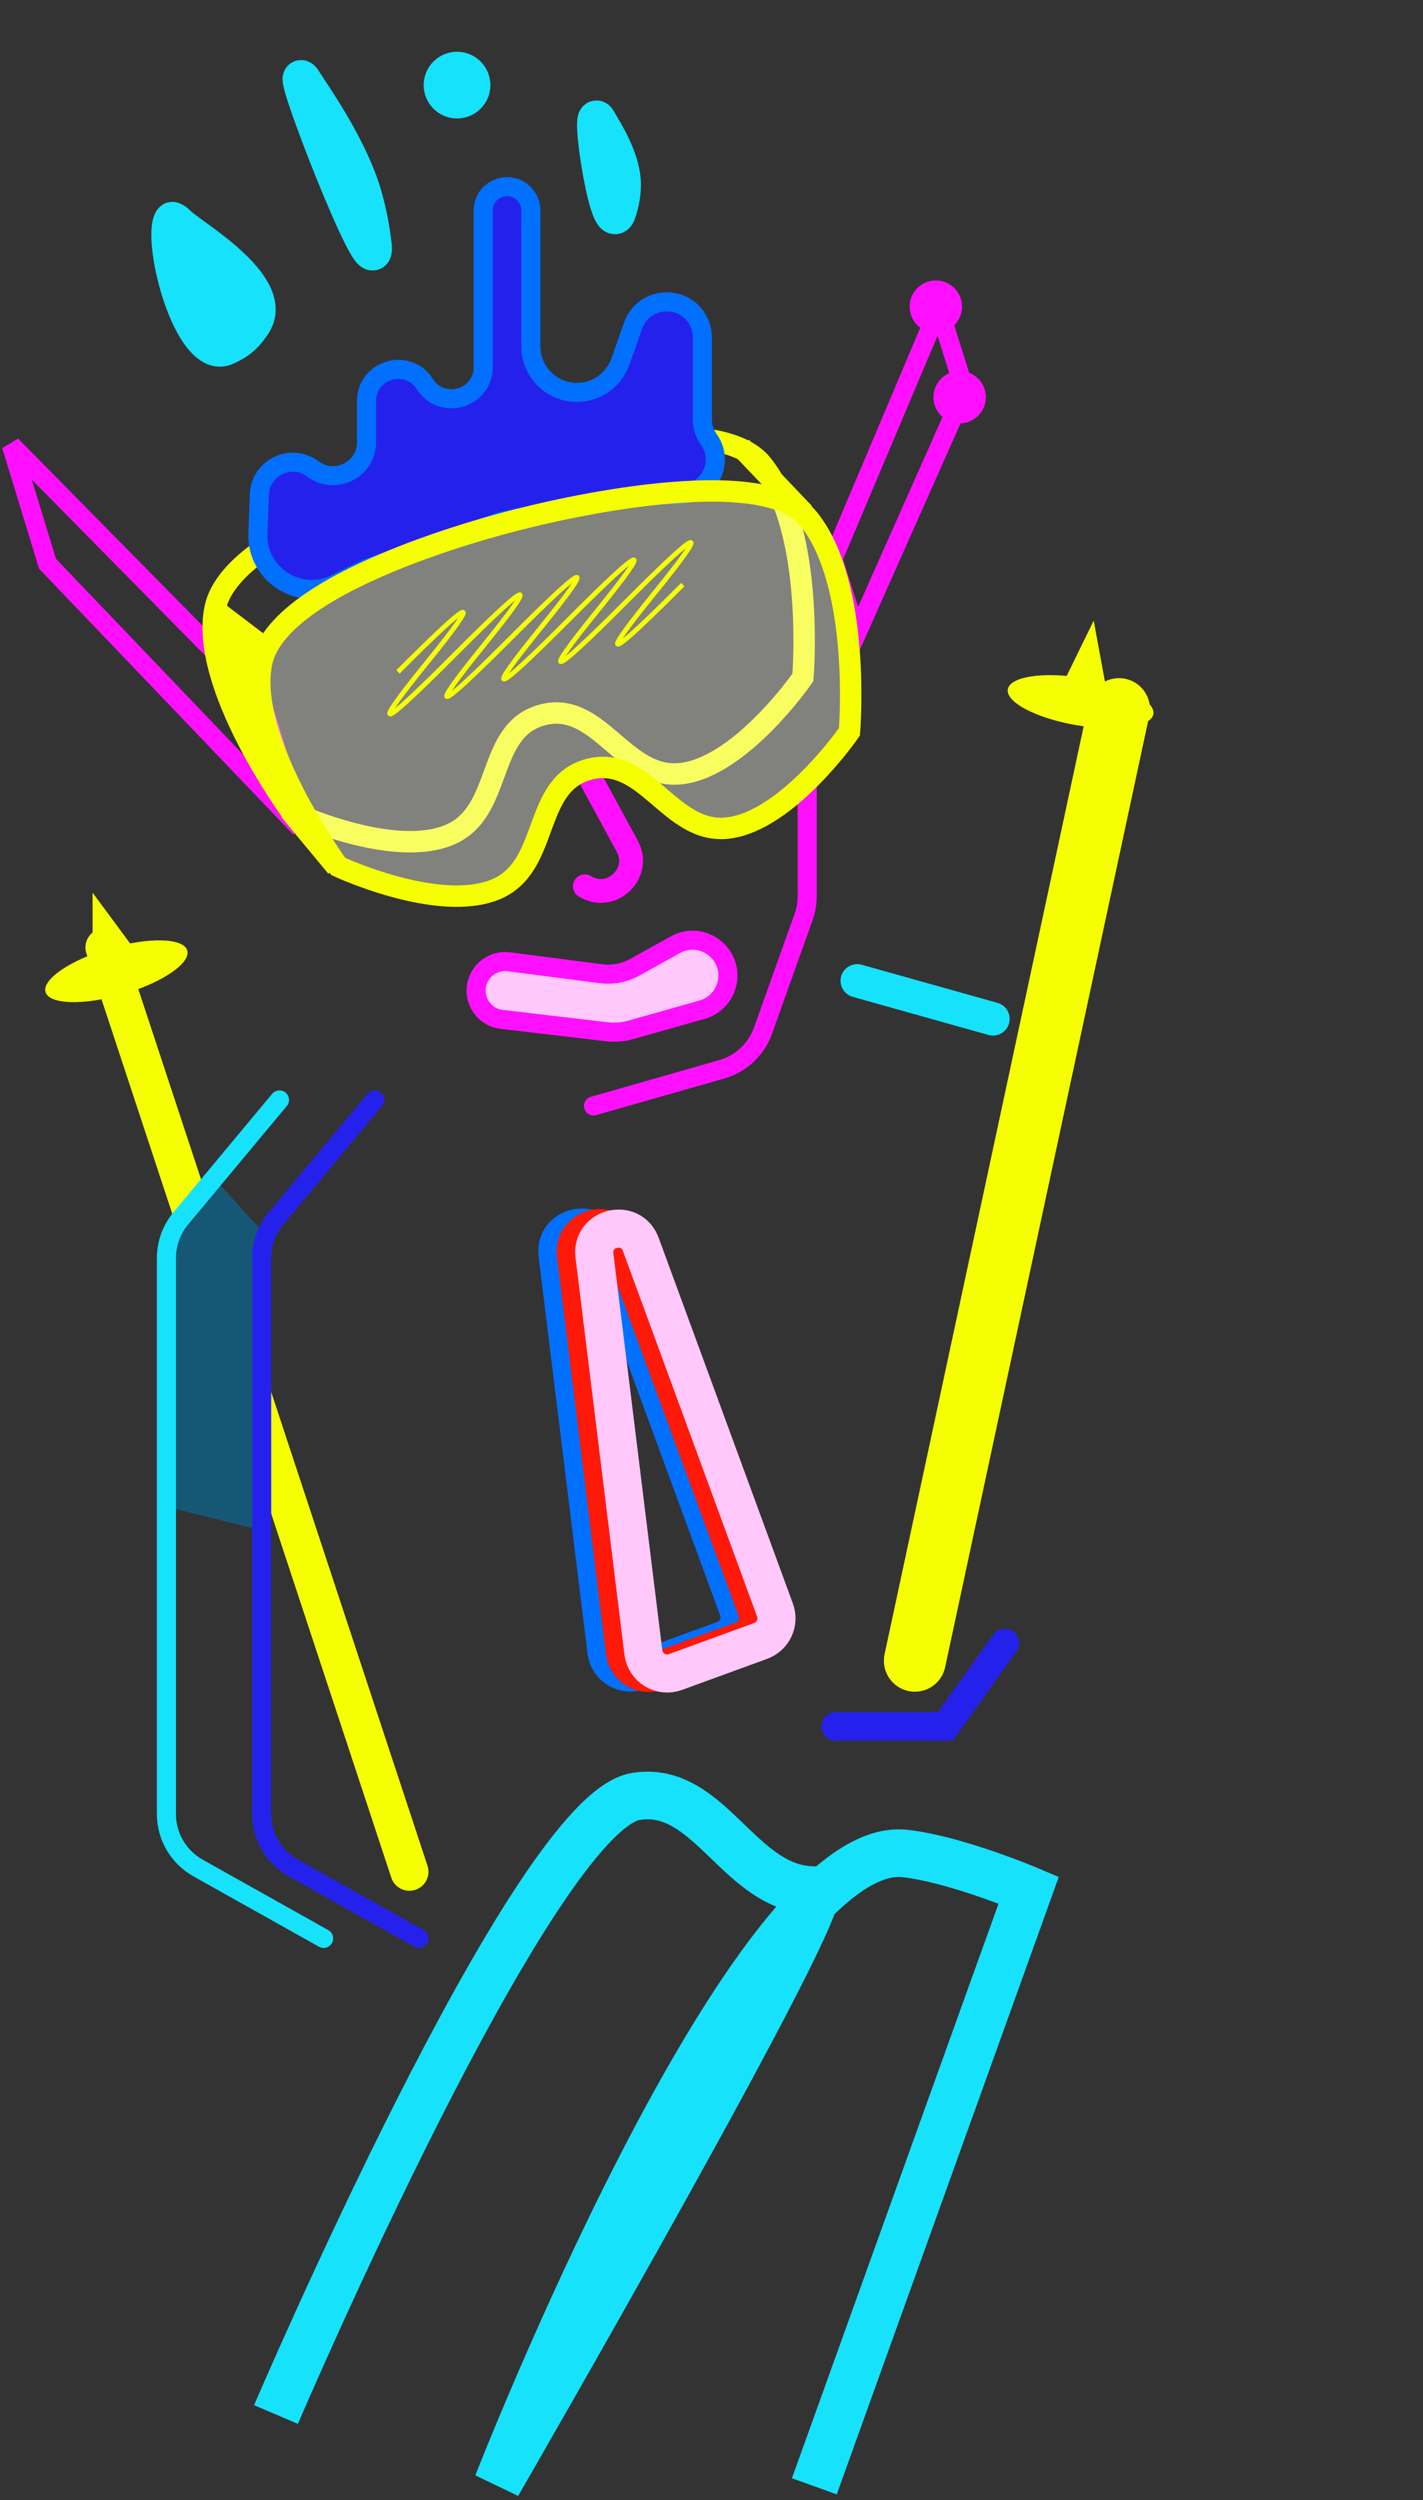 <?xml version="1.0" encoding="utf-8"?>
<svg xmlns="http://www.w3.org/2000/svg" fill="none" height="100%" overflow="visible" preserveAspectRatio="none" style="display: block;" viewBox="0 0 251 441" width="100%">
<rect x="0" y="0" width="251" height="441" fill="#333333" stroke="none"/>
<g id="Skier">
<path d="M104.68 195.073L127.301 188.608C130.689 187.64 133.402 185.098 134.587 181.78L141.742 161.752C142.163 160.573 142.378 159.33 142.378 158.077L142.378 141.903L142.378 138.121" id="Vector 19" stroke="#FE0FFF" stroke-linecap="round" stroke-width="3.361"/>
<path d="M165.601 54.364L146.922 98.564L151.089 111.795L170.168 68.868L165.601 54.364Z" id="Vector 20" stroke="#FE0FFF" stroke-width="3.361"/>
<path d="M52.926 146.02L8.383 99.438L2 78.542L45.929 123.115L52.926 146.02Z" id="Vector 21" stroke="#FE0FFF" stroke-width="3.361"/>
<g id="Group 19">
<path d="M104.036 137.107L110.639 149.249C113.248 154.047 107.806 159.195 103.16 156.323" id="Vector 13" stroke="#FE0FFF" stroke-linecap="round" stroke-width="4.202"/>
<g id="Group 18">
<path d="M79.278 147.252C69.159 151.508 51.457 143.235 51.457 143.235C51.457 143.235 35.09 120.921 37.946 107.268C41.162 91.888 84.031 81.839 84.031 81.839C84.031 81.839 125.484 70.923 134.376 81.874C143.807 93.488 141.623 119.491 141.623 119.491C141.623 119.491 130.897 135.009 120.383 136.427C110.022 137.826 105.795 123.431 95.684 126.094C85.573 128.756 88.916 143.199 79.278 147.252Z" id="Vector 3" stroke="#F5FF02" stroke-width="3.782"/>
<path d="M45.742 87.22L45.488 94.094C45.222 101.276 52.714 106.146 59.17 102.987L64.648 100.306L87.855 92.164C88.349 91.99 88.856 91.853 89.37 91.752L110.026 87.701L120.48 87.087C125.238 86.807 127.816 81.387 125.031 77.519C124.29 76.49 123.892 75.255 123.892 73.987V59.529C123.892 58.711 123.732 57.9 123.421 57.142C121.229 51.8 113.6 51.988 111.674 57.432L109.42 63.8C108.272 67.045 105.204 69.214 101.763 69.214C97.276 69.214 93.639 65.577 93.639 61.091V37.136C93.639 36.405 93.449 35.687 93.086 35.052C90.948 31.311 85.236 32.828 85.236 37.137V64.746C85.236 70.332 77.941 72.456 74.942 67.743C71.943 63.031 64.648 65.155 64.648 70.741V77.984C64.648 82.853 59.089 85.633 55.193 82.711C51.378 79.85 45.919 82.454 45.742 87.22Z" fill="#2521ED" id="Vector 12" stroke="#0170FE" stroke-width="3.361"/>
<path d="M87.487 156.848C77.368 161.104 59.665 152.831 59.665 152.831C59.665 152.831 43.299 130.517 46.154 116.865C49.37 101.484 92.239 91.436 92.239 91.436C92.239 91.436 133.692 80.519 142.584 91.471C152.015 103.084 149.832 129.087 149.832 129.087C149.832 129.087 139.105 144.605 128.592 146.024C118.23 147.422 114.004 133.027 103.893 135.69C93.782 138.353 97.125 152.795 87.487 156.848Z" fill="#FCFCF3" fill-opacity="0.39" id="Vector 4" stroke="#F5FF02" stroke-width="3.782"/>
<path d="M70.207 118.503C83.654 105.009 85.328 104.497 75.23 116.965C65.131 129.433 66.805 128.92 80.252 115.426C93.699 101.932 95.373 101.419 85.275 113.888C75.176 126.356 76.851 125.843 90.297 112.349C103.744 98.855 105.419 98.342 95.32 110.811C85.222 123.279 86.896 122.766 100.343 109.272C113.79 95.778 115.464 95.265 105.365 107.733C95.267 120.202 96.941 119.689 110.388 106.195C123.835 92.701 125.509 92.188 115.41 104.656C105.312 117.124 106.986 116.612 120.433 103.118" id="path" stroke="#F5FF02" stroke-width="0.84"/>
<path d="M130.729 78.866L141.831 90.533" id="Vector 5" stroke="#F5FF02" stroke-width="3.782"/>
<path d="M37.657 107.412L47.844 115.157" id="Vector 6" stroke="#F5FF02" stroke-width="3.782"/>
</g>
<path d="M50.932 143.058L59.21 153.044" id="Vector 7" stroke="#F5FF02" stroke-width="3.361"/>
</g>
<path d="M106.009 171.744L89.762 169.642C87.748 169.381 85.771 170.335 84.722 172.074C82.797 175.261 84.809 179.371 88.507 179.806L107.028 181.985C108.452 182.152 109.896 182.038 111.276 181.647L123.852 178.092C125.982 177.49 127.633 175.805 128.192 173.663C129.578 168.351 123.923 163.967 119.124 166.633L111.985 170.599C110.167 171.609 108.072 172.01 106.009 171.744Z" fill="#FFC7FA" id="Vector 14" stroke="#FE0FFF" stroke-width="3.361"/>
<g id="Group 20">
<path d="M72.212 330.138L18.43 167.113" id="Vector 23" stroke="#F5FF02" stroke-linecap="round" stroke-width="6.723"/>
<path d="M16.33 157.449V170.054L23.473 167.113L16.33 157.449Z" fill="#F5FF02" id="Vector 25"/>
<ellipse cx="20.531" cy="171.314" fill="#F5FF02" id="Ellipse 4" rx="13.025" ry="4.202" transform="rotate(-16.341 20.531 171.314)"/>
</g>
<g id="Group 21">
<path d="M161.369 292.924L197.384 125.077" id="Vector 23_2" stroke="#F5FF02" stroke-linecap="round" stroke-width="10.924"/>
<path d="M192.914 109.467L187.383 120.793L195.092 121.285L192.914 109.467Z" fill="#F5FF02" id="Vector 25_2"/>
<ellipse cx="190.605" cy="123.77" fill="#F5FF02" id="Ellipse 4_2" rx="13.025" ry="4.202" transform="rotate(9.688 190.605 123.77)"/>
</g>
<path d="M151.202 172.995L175.151 179.718" id="Vector 26" stroke="#16E2FB" stroke-linecap="round" stroke-width="5.882"/>
<path d="M43.639 218.668V266.286L32.715 263.556V218.669L38.177 212.661L43.639 218.668Z" fill="#165775" id="Vector 24" stroke="#165775" stroke-width="5.882"/>
<path d="M49.3 194.004L31.883 214.915C30.248 216.878 29.353 219.352 29.353 221.907V319.957C29.353 323.909 31.488 327.553 34.935 329.486L57.084 341.903" id="Vector 15" stroke="#16E2FB" stroke-linecap="round" stroke-width="3.361"/>
<path d="M66.107 194.004L48.69 214.915C47.055 216.878 46.16 219.352 46.16 221.907V319.957C46.16 323.909 48.295 327.553 51.742 329.486L73.891 341.903" id="Vector 16" stroke="#2521ED" stroke-linecap="round" stroke-width="3.361"/>
<path d="M45.32 115.852L39.017 109.13L45.32 130.978V115.852Z" fill="#F5FF02" id="Vector 22" stroke="#F5FF02" stroke-width="3.361"/>
<circle cx="165.068" cy="54.088" fill="#FE0FFF" id="Ellipse 5" r="4.622"/>
<circle cx="169.269" cy="70.054" fill="#FE0FFF" id="Ellipse 6" r="4.622"/>
<g id="Group 23">
<path d="M127.668 289.245L112.625 294.735C110.067 295.668 107.305 293.979 106.972 291.276L98.343 221.283C97.727 216.289 104.785 214.583 106.518 219.307L130.19 283.81C130.997 286.008 129.867 288.443 127.668 289.245Z" id="Vector 9" stroke="#0170FE" stroke-width="6.723"/>
<path d="M130.922 289.337L115.879 294.827C113.321 295.76 110.56 294.071 110.227 291.368L101.598 221.375C100.982 216.381 108.04 214.675 109.773 219.399L133.445 283.902C134.252 286.1 133.122 288.535 130.922 289.337Z" id="Vector 10" stroke="#FF1909" stroke-width="6.723"/>
<path d="M134.177 289.429L119.134 294.919C116.576 295.852 113.815 294.163 113.482 291.46L104.853 221.467C104.237 216.473 111.294 214.767 113.028 219.491L136.7 283.994C137.507 286.191 136.376 288.626 134.177 289.429Z" id="Vector 11" stroke="#FFC7FA" stroke-width="6.723"/>
</g>
<path d="M40.227 61.956C42.574 60.867 43.823 59.801 45.266 57.654C50.28 50.189 34.32 41.276 31.923 38.887C25.141 32.129 31.54 65.984 40.227 61.956Z" fill="#16E2FB" id="Vector 27" stroke="#16E2FB" stroke-width="4.777"/>
<path d="M65.869 43.158C65.567 40.577 65.13 38.039 64.251 34.854C61.864 26.198 55.075 16.733 53.656 14.448C49.642 7.984 66.985 52.709 65.869 43.158Z" fill="#16E2FB" id="Vector 28" stroke="#16E2FB" stroke-width="6.428"/>
<path d="M108.987 37.444C109.441 36.11 109.742 34.801 109.829 33.059C110.074 28.192 106.26 22.679 105.56 21.333C103.577 17.524 107.306 42.381 108.987 37.444Z" fill="#16E2FB" id="Vector 29" stroke="#16E2FB" stroke-width="6.428"/>
<path d="M48.681 425.879C48.681 425.879 94.008 319.85 112.126 316.868C125.277 314.702 130.384 333.384 143.639 333.384C148.261 333.384 87.756 438.138 87.756 438.138C87.756 438.138 132.297 323.877 159.605 326.924C168.657 327.935 181.454 333.384 181.454 333.384L143.639 438.542" id="Vector 30" stroke="#16E2FB" stroke-width="8.403"/>
<circle cx="80.614" cy="15.012" fill="#16E2FB" id="Ellipse 7" r="5.882"/>
<path d="M177.252 289.802L166.748 304.508H147.42" id="Vector 36" stroke="#2521ED" stroke-linecap="round" stroke-width="5.042"/>
</g>
</svg>
